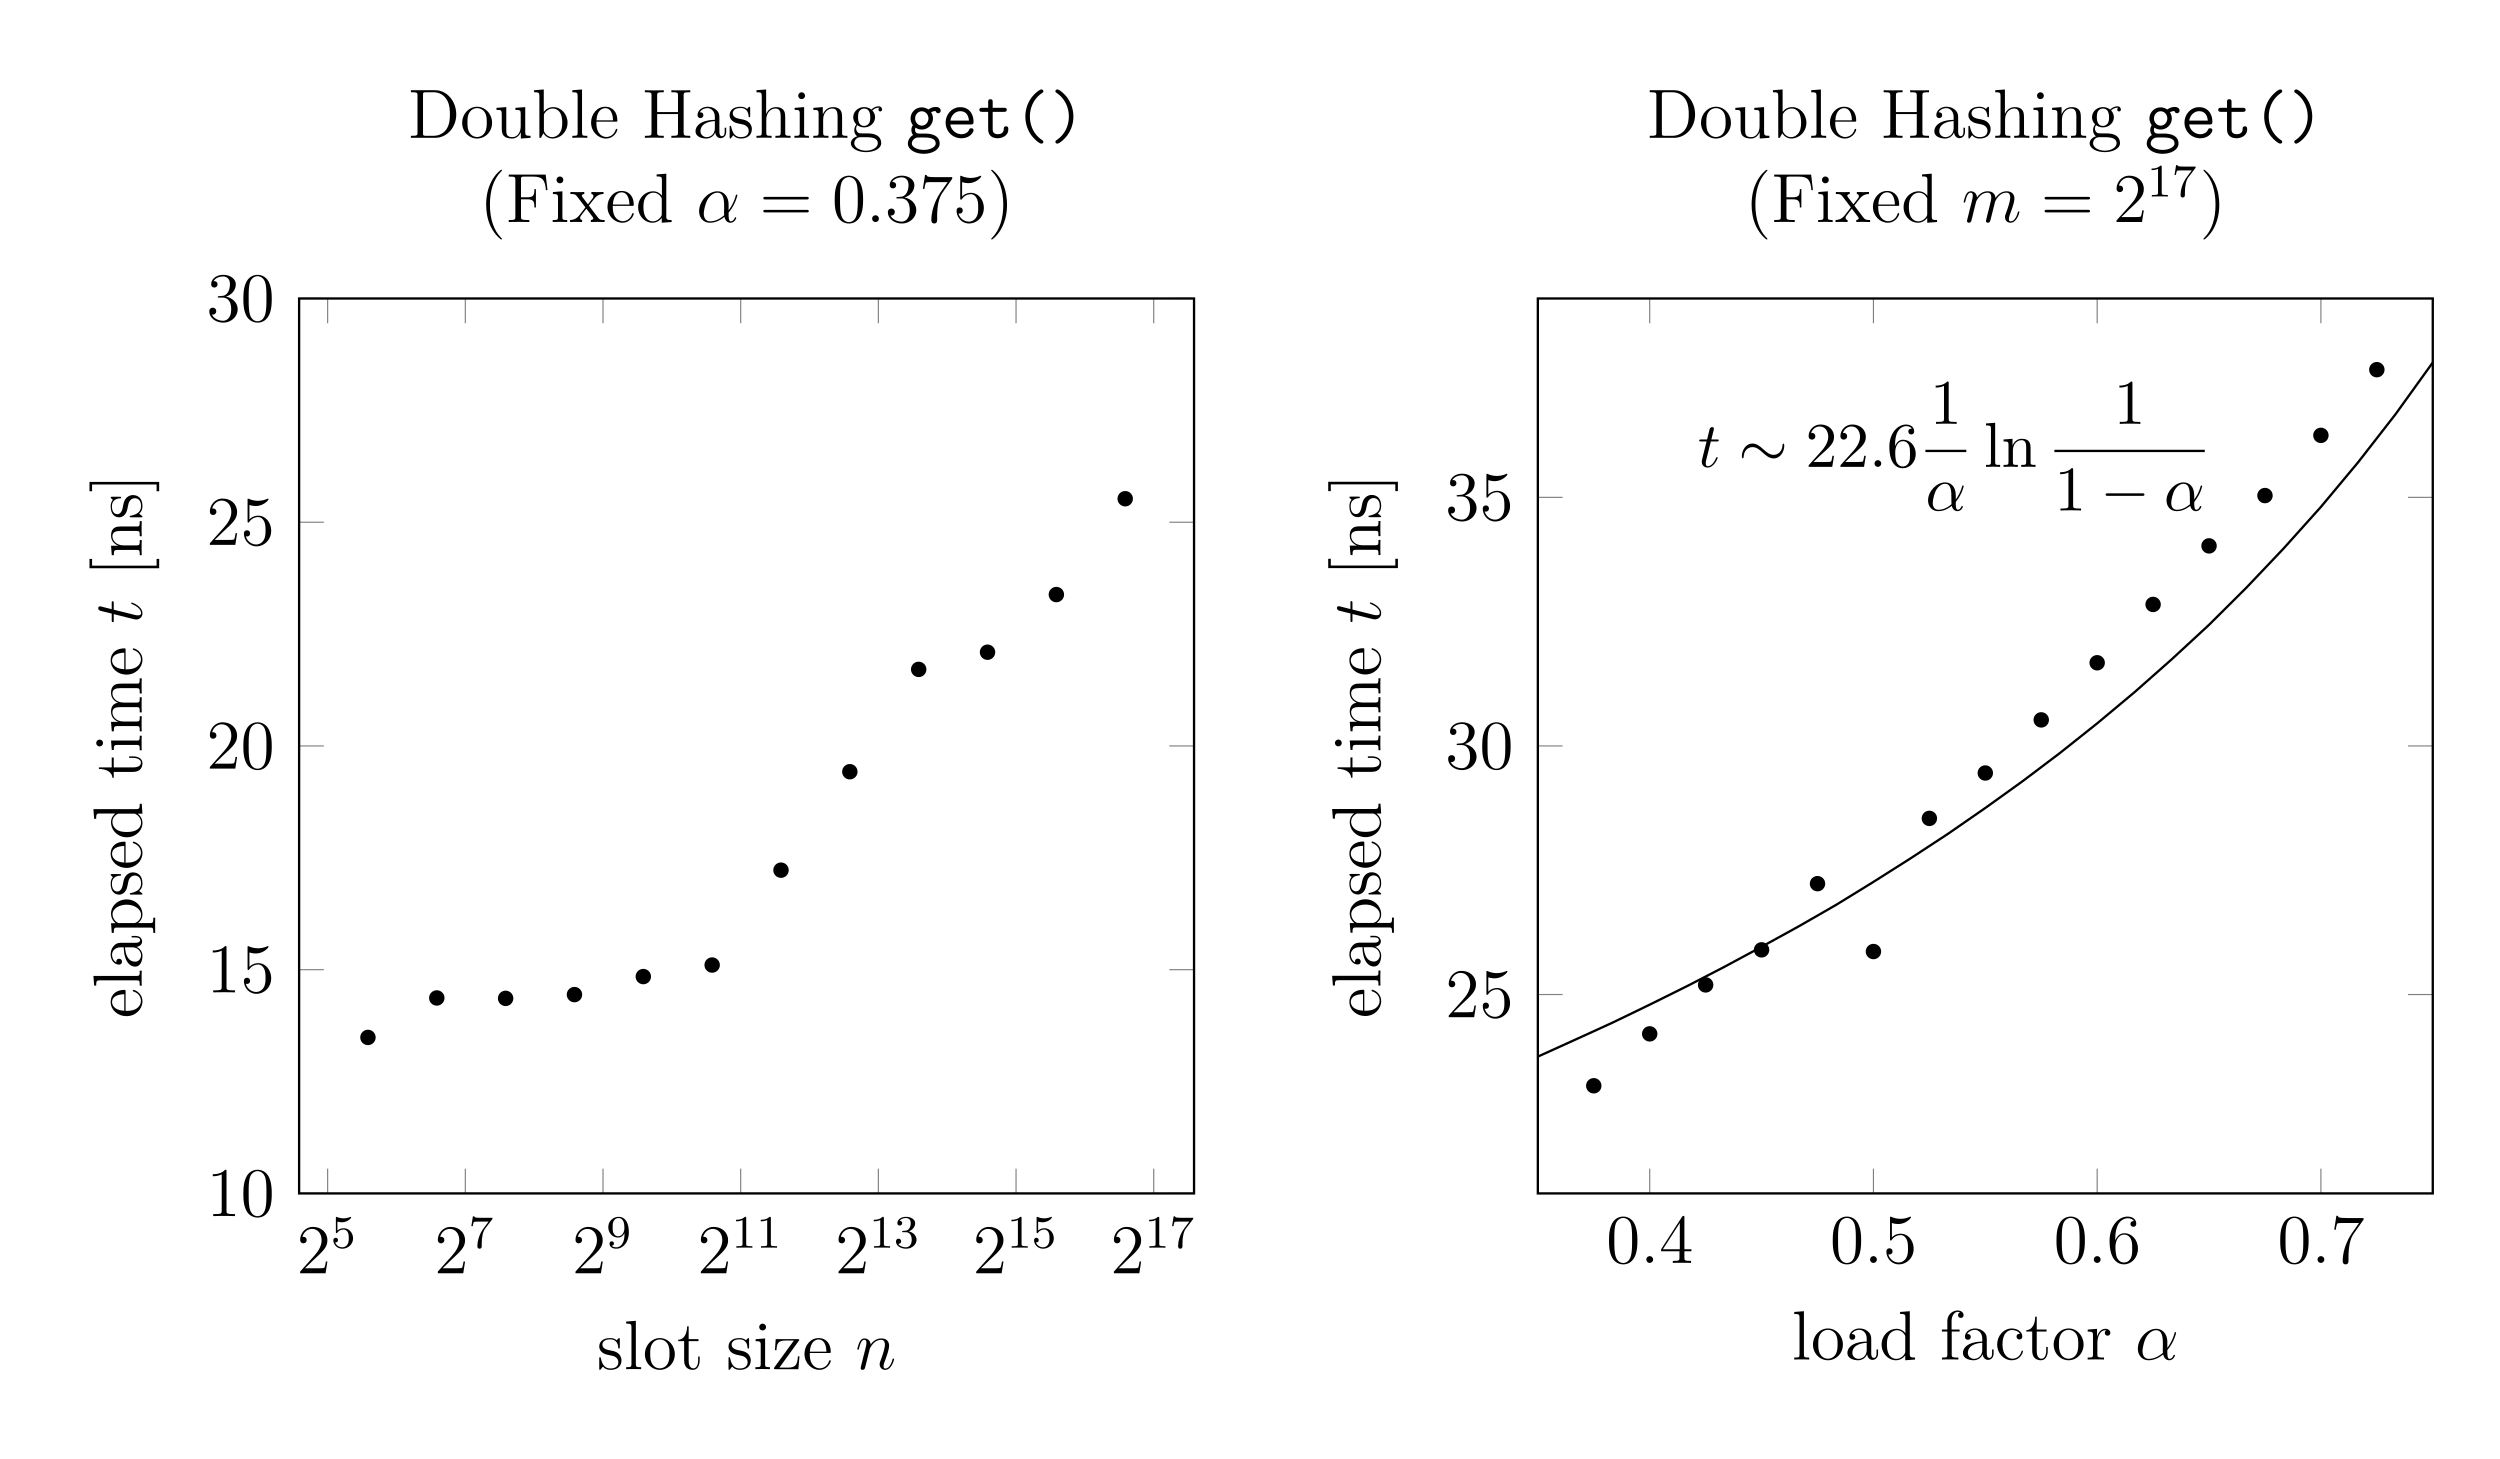 <svg xmlns="http://www.w3.org/2000/svg" xmlns:xlink="http://www.w3.org/1999/xlink" width="429.07pt" height="250.39pt" viewBox="0 0 429.07 250.39"><defs><path id="ad" d="M3.208-6.982c0-.262 0-.284-.251-.284-.677.698-1.637.698-1.986.698v.338c.218 0 .862 0 1.43-.283v5.651c0 .393-.034.524-1.015.524h-.35V0c.382-.033 1.331-.033 1.768-.033s1.385 0 1.767.033v-.338h-.349c-.982 0-1.014-.12-1.014-.524z"/><path id="aa" d="m1.386-.84 1.156-1.124C4.244-3.469 4.899-4.059 4.899-5.15c0-1.243-.982-2.116-2.313-2.116a2.016 2.016 0 0 0-2.04 1.975c0 .61.545.61.578.61.185 0 .567-.13.567-.578a.55.55 0 0 0-.578-.567c-.087 0-.11 0-.142.011.25-.71.84-1.113 1.473-1.113.993 0 1.462.884 1.462 1.778 0 .873-.546 1.735-1.146 2.412L.666-.404c-.12.12-.12.142-.12.404h4.047L4.9-1.898h-.273c-.055.327-.131.807-.24.97-.077.088-.797.088-1.037.088z"/><path id="ac" d="M1.44-3.578v-.262c0-2.76 1.353-3.153 1.91-3.153.261 0 .72.065.96.436-.164 0-.6 0-.6.491 0 .338.261.502.501.502.175 0 .502-.098.502-.524 0-.654-.48-1.178-1.385-1.178-1.397 0-2.87 1.407-2.87 3.818C.458-.535 1.724.24 2.738.24 3.95.24 4.986-.786 4.986-2.226c0-1.385-.971-2.433-2.182-2.433-.742 0-1.146.557-1.364 1.08M2.738-.065c-.687 0-1.014-.655-1.08-.819-.196-.512-.196-1.385-.196-1.582 0-.85.35-1.942 1.331-1.942.175 0 .676 0 1.015.677.196.403.196.96.196 1.494 0 .524 0 1.07-.185 1.462-.328.655-.83.71-1.08.71"/><path id="af" d="m1.931-7.572-1.571.12v.339c.764 0 .851.076.851.61v5.674c0 .49-.12.49-.851.49V0c.36-.01.938-.033 1.211-.033S2.378-.01 2.782 0v-.338c-.73 0-.85 0-.85-.491z"/><path id="ag" d="M1.2-3.753v2.924c0 .49-.12.49-.85.49V0c.381-.01.937-.033 1.232-.033.284 0 .85.022 1.222.033v-.338c-.731 0-.851 0-.851-.491v-2.008c0-1.134.775-1.745 1.473-1.745.687 0 .807.589.807 1.21v2.543c0 .49-.12.49-.85.49V0c.38-.01.937-.033 1.232-.033.284 0 .85.022 1.222.033v-.338c-.567 0-.84 0-.851-.328v-2.083c0-.939 0-1.277-.338-1.67-.153-.185-.513-.403-1.146-.403-.796 0-1.31.469-1.615 1.145v-1.145l-1.538.12v.338c.764 0 .851.076.851.611"/><path id="ah" d="M7.19-2.51c.185 0 .382 0 .382-.218s-.197-.218-.382-.218H1.287c-.185 0-.381 0-.381.219s.196.218.381.218z"/><path id="Z" d="M7.877-3.644c0-.24-.065-.35-.153-.35-.054 0-.142.077-.152.285-.044 1.047-.764 1.647-1.528 1.647-.687 0-1.21-.47-1.745-.938-.557-.502-1.124-1.004-1.866-1.004C1.243-4.004.6-2.804.6-1.811c0 .35.142.35.153.35.12 0 .153-.22.153-.252.043-1.2.861-1.68 1.527-1.68.687 0 1.21.47 1.746.938.556.502 1.123 1.004 1.865 1.004 1.19 0 1.833-1.2 1.833-2.193"/><path id="ae" d="M5.204-2.575c0-1.713-1.015-2.247-1.822-2.247-1.495 0-2.935 1.56-2.935 3.098C.447-.709 1.102.12 2.215.12c.687 0 1.473-.25 2.302-.916.142.578.502.916.993.916.578 0 .916-.6.916-.775 0-.076-.065-.109-.13-.109-.077 0-.11.033-.143.11-.196.534-.589.534-.61.534-.339 0-.339-.851-.339-1.113 0-.229 0-.25.11-.382 1.025-1.287 1.254-2.553 1.254-2.564 0-.021-.011-.109-.131-.109-.11 0-.11.033-.164.23-.196.687-.556 1.516-1.069 2.16zm-.73 1.495c-.961.84-1.801.96-2.237.96-.655 0-.982-.491-.982-1.19 0-.534.283-1.712.632-2.268.513-.797 1.102-1.004 1.484-1.004 1.08 0 1.08 1.429 1.08 2.28 0 .404 0 1.036.022 1.222"/><path id="ab" d="M2.095-.578c0-.317-.262-.578-.579-.578s-.578.261-.578.578S1.2 0 1.516 0s.579-.262.579-.578"/><path id="Y" d="M2.247-4.364h1.026c.218 0 .327 0 .327-.218 0-.12-.109-.12-.305-.12h-.96c.393-1.55.447-1.768.447-1.833 0-.186-.13-.295-.316-.295-.033 0-.339.011-.437.393l-.425 1.735H.578c-.218 0-.327 0-.327.207 0 .131.087.131.305.131h.96C.731-1.266.687-1.08.687-.884c0 .59.415 1.004 1.004 1.004 1.113 0 1.735-1.593 1.735-1.68 0-.11-.088-.11-.131-.11-.098 0-.11.033-.164.154C2.662-.382 2.084-.12 1.713-.12c-.23 0-.338-.142-.338-.502 0-.262.021-.338.065-.524z"/><path id="Q" d="M5.537-3.026c0-1.16-.657-2.248-1.925-2.248-1.567 0-3.134 1.71-3.134 3.408C.478-.826 1.124.12 2.344.12c.742 0 1.627-.287 2.476-1.005.167.67.538 1.005 1.052 1.005.646 0 .97-.67.97-.826 0-.107-.085-.107-.12-.107-.096 0-.108.036-.144.131-.108.3-.383.562-.67.562-.37 0-.37-.765-.37-1.495 1.22-1.459 1.506-2.966 1.506-2.978 0-.107-.095-.107-.131-.107-.108 0-.12.036-.168.25a7.4 7.4 0 0 1-1.208 2.44zm-.753 1.854C3.732-.227 2.787-.12 2.368-.12c-.85 0-1.088-.753-1.088-1.315 0-.514.263-1.734.634-2.392.49-.837 1.16-1.208 1.698-1.208 1.16 0 1.16 1.519 1.16 2.523 0 .3-.012.61-.012.91 0 .239.012.298.024.43"/><path id="S" d="M2.2-.574a.584.584 0 0 0-.573-.586.584.584 0 0 0-.586.574c0 .347.287.586.574.586A.584.584 0 0 0 2.2-.574"/><path id="al" d="M2.464-3.504c.024-.072.323-.67.765-1.053a1.74 1.74 0 0 1 1.184-.478c.479 0 .646.359.646.837 0 .072 0 .311-.143.873l-.3 1.232A47 47 0 0 0 4.27-.718c-.048.18-.12.49-.12.539 0 .167.132.299.311.299.359 0 .419-.275.526-.706l.718-2.858c.024-.096.646-1.591 1.961-1.591.479 0 .646.359.646.837 0 .67-.466 1.973-.73 2.691-.107.287-.167.443-.167.658 0 .538.371.969.945.969 1.112 0 1.53-1.759 1.53-1.83 0-.06-.047-.108-.119-.108-.107 0-.12.036-.18.24C9.318-.623 8.875-.12 8.397-.12c-.12 0-.311-.012-.311-.394 0-.311.143-.694.191-.826.216-.574.754-1.985.754-2.679 0-.717-.419-1.255-1.328-1.255-.801 0-1.447.454-1.925 1.16-.036-.646-.43-1.16-1.328-1.16-1.064 0-1.626.753-1.842 1.052-.036-.682-.526-1.052-1.052-1.052-.347 0-.622.167-.85.622-.215.43-.382 1.16-.382 1.208s.048.107.131.107c.096 0 .108-.012.18-.287.18-.706.407-1.411.885-1.411.275 0 .37.191.37.55 0 .263-.119.73-.203 1.1l-.335 1.292c-.047.227-.179.765-.239.98C1.03-.8.897-.238.897-.178c0 .167.132.299.311.299a.46.46 0 0 0 .407-.252c.024-.06.131-.478.191-.717l.263-1.077z"/><path id="r" d="M2.464-3.504c.024-.072.323-.67.765-1.053a1.74 1.74 0 0 1 1.184-.478c.479 0 .646.359.646.837 0 .682-.49 2.045-.73 2.691-.107.287-.167.443-.167.658 0 .538.37.969.945.969 1.112 0 1.53-1.759 1.53-1.83 0-.06-.047-.108-.119-.108-.107 0-.12.036-.18.24C6.065-.599 5.61-.12 5.144-.12c-.12 0-.311-.012-.311-.394 0-.3.131-.658.203-.826.24-.657.742-1.997.742-2.679 0-.717-.419-1.255-1.328-1.255-1.064 0-1.626.753-1.842 1.052-.036-.682-.526-1.052-1.052-1.052-.383 0-.646.227-.85.634C.49-4.21.324-3.492.324-3.444s.048.107.131.107c.096 0 .108-.012.18-.287.191-.73.407-1.411.885-1.411.275 0 .37.191.37.55 0 .263-.119.73-.203 1.1l-.335 1.292c-.047.227-.179.765-.239.98C1.03-.8.897-.238.897-.178c0 .167.132.299.311.299a.46.46 0 0 0 .407-.252c.024-.06.131-.478.191-.717l.263-1.077z"/><path id="w" d="M2.404-4.808h1.1c.228 0 .347 0 .347-.215 0-.132-.072-.132-.31-.132H2.487L2.93-6.9c.048-.167.048-.191.048-.275 0-.191-.155-.299-.31-.299-.097 0-.372.036-.467.419l-.467 1.901H.61c-.24 0-.347 0-.347.227 0 .12.084.12.311.12H1.64L.849-1.65c-.096.418-.131.538-.131.693C.718-.395 1.112.12 1.782.12c1.208 0 1.854-1.747 1.854-1.83 0-.072-.048-.108-.12-.108-.024 0-.072 0-.095.048-.012.012-.024.024-.108.215C3.062-.957 2.512-.12 1.818-.12c-.359 0-.383-.299-.383-.562 0-.012 0-.239.036-.382z"/><path id="J" d="M5.454-1.304c0-.071-.024-.335-.395-.335-.227 0-.299.084-.37.264-.3.693-1.077.753-1.304.753-.993 0-1.782-.753-1.914-1.674h3.504c.252 0 .479 0 .479-.443 0-1.4-.79-2.523-2.285-2.523-1.387 0-2.5 1.196-2.5 2.655A2.667 2.667 0 0 0 3.35.072c1.543 0 2.105-1.065 2.105-1.376m-.79-1.65H1.483c.156-1.017.933-1.615 1.686-1.615 1.196 0 1.448 1.017 1.495 1.615"/><path id="I" d="M5.98-4.676c0-.228-.18-.622-.85-.622-.214 0-.753.048-1.255.442a2 2 0 0 0-1.136-.37A1.91 1.91 0 0 0 .813-3.326c0 .263.06.718.395 1.148a1.57 1.57 0 0 0-.263.837c0 .42.203.754.299.862A1.7 1.7 0 0 0 .347.992c0 .993 1.208 1.747 2.727 1.747S5.8 1.997 5.8.993C5.8-.73 3.684-.73 3.289-.73H2.272c-.143 0-.693 0-.693-.645 0-.228.036-.275.083-.371.24.167.634.323 1.065.323a1.91 1.91 0 0 0 1.925-1.902c0-.299-.071-.67-.322-1.064.31-.168.598-.204.777-.216.072.371.43.383.43.383.144 0 .443-.096.443-.454M3.875-3.325c0 .682-.514 1.232-1.148 1.232-.598 0-1.136-.526-1.136-1.232s.55-1.232 1.136-1.232c.634 0 1.148.55 1.148 1.232M5.119.993c0 .55-.873 1.076-2.045 1.076S1.029 1.543 1.029.993c0-.18.06-.598.502-.873.275-.18.395-.18 1.22-.18 1.052 0 2.368 0 2.368 1.053"/><path id="L" d="M5.119.682c0-.156-.084-.204-.251-.323C3.218-.777 2.81-2.488 2.81-3.648c0-1.136.382-2.858 2.057-4.018.167-.12.25-.168.25-.323 0-.12-.059-.311-.346-.311-.299 0-1.184.693-1.734 1.47a5.43 5.43 0 0 0-1.005 3.182c0 1.328.479 2.44.98 3.146C3.565.263 4.438.993 4.773.993c.287 0 .347-.204.347-.311"/><path id="M" d="M4.114-3.648c0-.933-.227-2.14-1.088-3.3-.407-.55-1.292-1.352-1.65-1.352-.276 0-.347.203-.347.31 0 .144.083.204.299.348 1.459 1.028 2.009 2.63 2.009 3.982C3.337-2.583 2.99-.825 1.28.36c-.156.107-.251.167-.251.323 0 .107.071.31.346.31.3 0 1.184-.693 1.735-1.47a5.5 5.5 0 0 0 1.004-3.17"/><path id="K" d="M5.262-1.471c0-.24 0-.502-.394-.502-.383 0-.383.263-.383.514-.012.717-.694.837-.969.837-.933 0-.933-.598-.933-.885v-2.954h1.938c.167 0 .478 0 .478-.347s-.31-.347-.478-.347H2.583v-.98c0-.216 0-.49-.382-.49-.395 0-.395.274-.395.49v.98H.789c-.167 0-.49 0-.49.347s.311.347.478.347h1.029v3.014c0 1.112.765 1.519 1.627 1.519.645 0 1.83-.323 1.83-1.543"/><path id="s" d="M5.669-1.064v-.67h-.263v.67c0 .681-.287.777-.455.777-.454 0-.454-.634-.454-.813v-2.093c0-.646 0-1.125-.526-1.591-.419-.383-.957-.55-1.483-.55-.981 0-1.735.646-1.735 1.423 0 .347.228.514.503.514.287 0 .49-.203.49-.49 0-.49-.43-.49-.61-.49.275-.503.85-.718 1.328-.718.55 0 1.256.455 1.256 1.53v.48C1.316-3.05.407-2.046.407-1.126c0 .946 1.1 1.245 1.83 1.245A1.63 1.63 0 0 0 3.79-.933c.048.562.419.993.933.993.251 0 .945-.168.945-1.124m-1.95-.622C3.72-.514 2.847-.12 2.333-.12c-.586 0-1.076-.43-1.076-1.004 0-1.579 2.033-1.722 2.464-1.746z"/><path id="D" d="M6.076-2.583c0-1.52-1.125-2.691-2.452-2.691-.658 0-1.22.299-1.627.801V-8.3L.335-8.17v.347c.813 0 .909.084.909.67V0h.263l.43-.777c.276.442.79.897 1.555.897 1.376 0 2.584-1.16 2.584-2.703m-.91-.012c0 .801-.119 1.303-.406 1.734-.24.37-.718.741-1.316.741C2.8-.12 2.38-.538 2.177-.86c-.156-.251-.156-.3-.156-.502v-2.464c0-.215 0-.24.132-.43.287-.431.813-.778 1.4-.778.358 0 1.614.143 1.614 2.44"/><path id="aj" d="M4.856-1.423c0-.108-.084-.108-.12-.108-.107 0-.12.036-.155.18-.263.849-.91 1.207-1.555 1.207-.73 0-1.698-.633-1.698-2.451 0-1.986 1.016-2.476 1.614-2.476.455 0 1.112.18 1.388.646-.144 0-.587 0-.587.49 0 .287.204.49.49.49.276 0 .503-.167.503-.514 0-.801-.837-1.375-1.806-1.375C1.53-5.334.42-4.09.42-2.584.419-1.051 1.567.12 2.919.12c1.578 0 1.937-1.436 1.937-1.543"/><path id="B" d="M8.288-4.007c0-2.308-1.614-4.162-3.6-4.162H.502v.347h.24c.86 0 .897.12.897.562v6.351c0 .443-.036.562-.897.562h-.24V0h4.186c1.998 0 3.6-1.794 3.6-4.007M7.2-4.019c0 .67-.012 1.794-.694 2.68-.394.502-1.112.992-2.117.992H3.134c-.527 0-.55-.084-.55-.478v-6.518c0-.395.023-.479.55-.479h1.255c.993 0 1.782.479 2.273 1.268.538.85.538 2.057.538 2.535"/><path id="u" d="M6.16 0v-.347c-.814 0-.91-.084-.91-.67V-8.3l-1.662.131v.347c.813 0 .909.084.909.67v2.643a1.86 1.86 0 0 0-1.495-.765C1.615-5.274.419-4.102.419-2.571c0 1.519 1.136 2.69 2.451 2.69.91 0 1.436-.597 1.603-.825V.12zM4.472-1.4c0 .216 0 .252-.167.515-.287.419-.778.765-1.376.765-.31 0-1.602-.12-1.602-2.44 0-.86.143-1.339.406-1.734.24-.37.718-.741 1.316-.741.741 0 1.16.538 1.28.73.143.203.143.227.143.442z"/><path id="q" d="M4.868-1.423c0-.072-.06-.12-.132-.12-.096 0-.12.06-.143.12C4.282-.42 3.48-.143 2.978-.143s-1.71-.335-1.71-2.404v-.228H4.58c.263 0 .287 0 .287-.227 0-1.208-.646-2.332-2.093-2.332C1.41-5.334.359-4.102.359-2.62.359-1.041 1.579.12 2.906.12c1.424 0 1.962-1.292 1.962-1.543m-.742-1.579H1.28c.095-1.878 1.148-2.093 1.483-2.093 1.28 0 1.351 1.686 1.363 2.093"/><path id="O" d="m7.14-5.478-.31-2.667H.49v.347h.24c.86 0 .897.12.897.562v6.327c0 .443-.036.562-.897.562H.49V0C.777-.024 1.842-.024 2.2-.024c.42 0 1.472 0 1.819.024v-.347h-.36c-1.04 0-1.064-.143-1.064-.574v-2.978h1.053c1.124 0 1.244.395 1.244 1.4h.263v-3.146h-.263c0 1.005-.12 1.4-1.244 1.4H2.595V-7.32c0-.394.024-.478.55-.478H4.64c1.723 0 2.07.634 2.237 2.32z"/><path id="ai" d="M4.09-7.63c0-.443-.43-.79-1.004-.79-.838 0-1.782.646-1.782 1.866v1.4H.37v.346h.933v3.923c0 .538-.132.538-.91.538V0c.336-.024.993-.024 1.352-.024.323 0 1.172 0 1.447.024v-.347h-.239c-.873 0-.897-.131-.897-.562v-3.899H3.41v-.347H2.033v-1.4c0-1.075.55-1.626 1.04-1.626.096 0 .276.024.42.096a.48.48 0 0 0-.348.466c0 .276.192.467.467.467.287 0 .478-.191.478-.478"/><path id="H" d="M5.681-4.856a.56.56 0 0 0-.586-.55c-.622 0-1.088.383-1.256.562a2 2 0 0 0-1.232-.43C1.531-5.274.73-4.461.73-3.54c0 .682.418 1.124.538 1.232-.144.18-.359.526-.359.992 0 .694.419.993.514 1.053-.55.155-1.1.586-1.1 1.208 0 .825 1.124 1.507 2.595 1.507 1.423 0 2.608-.634 2.608-1.531 0-.3-.084-1.005-.802-1.375-.61-.311-1.208-.311-2.236-.311-.73 0-.814 0-1.029-.228a.88.88 0 0 1-.227-.598c0-.203.072-.406.191-.574.562.371 1.04.371 1.172.371 1.077 0 1.878-.813 1.878-1.734 0-.323-.096-.778-.478-1.16.466-.479 1.028-.479 1.088-.479.048 0 .108 0 .155.024-.12.048-.179.168-.179.3 0 .167.12.31.311.31.096 0 .311-.06.311-.323M3.648-3.54c0 .215 0 .705-.204 1.028a1.02 1.02 0 0 1-.837.467c-1.052 0-1.052-1.208-1.052-1.483 0-.215 0-.706.203-1.029a1.02 1.02 0 0 1 .837-.466c1.053 0 1.053 1.208 1.053 1.483M4.939.933c0 .706-.908 1.268-2.009 1.268C1.782 2.2.91 1.615.91.933c0-.096.024-.562.478-.873.263-.168.371-.168 1.208-.168.993 0 2.344 0 2.344 1.04"/><path id="E" d="M8.276 0v-.347h-.239c-.861 0-.897-.12-.897-.562v-6.35c0-.443.036-.563.897-.563h.24v-.347c-.288.024-1.268.024-1.615.024-.36 0-1.34 0-1.627-.024v.347h.24c.86 0 .896.12.896.562v2.835H2.595V-7.26c0-.442.036-.562.897-.562h.24v-.347c-.288.024-1.268.024-1.615.024-.359 0-1.34 0-1.627-.024v.347h.24c.86 0 .897.12.897.562v6.351c0 .443-.036.562-.897.562H.49V0c.287-.024 1.268-.024 1.615-.024.359 0 1.34 0 1.627.024v-.347h-.24c-.86 0-.897-.12-.897-.562v-3.17h3.576v3.17c0 .443-.036.562-.897.562h-.239V0c.287-.024 1.268-.024 1.615-.024.359 0 1.34 0 1.626.024"/><path id="F" d="M6.231 0v-.347c-.598 0-.897 0-.909-.359v-2.2c0-1.113 0-1.447-.275-1.83-.347-.467-.909-.538-1.315-.538-1.029 0-1.507.777-1.675 1.148h-.012V-8.3L.383-8.17v.347c.813 0 .909.084.909.67v6.267c0 .538-.132.538-.91.538V0c.312-.024.958-.024 1.292-.024.347 0 .993 0 1.304.024v-.347c-.765 0-.909 0-.909-.538V-3.11c0-1.255.825-1.925 1.567-1.925s.909.61.909 1.34v2.81c0 .538-.132.538-.91.538V0c.312-.024.958-.024 1.293-.024.346 0 .992 0 1.303.024"/><path id="o" d="M2.882 0v-.347c-.777 0-.825-.06-.825-.526v-4.401l-1.626.131v.347c.765 0 .873.072.873.658v3.253c0 .538-.132.538-.91.538V0c.336-.024.91-.024 1.256-.024.132 0 .826 0 1.232.024m-.67-7.224a.58.58 0 1 0-.586.574.576.576 0 0 0 .587-.574"/><path id="l" d="M2.966 0v-.347c-.765 0-.909 0-.909-.538V-8.3L.395-8.17v.347c.813 0 .909.084.909.67v6.267c0 .538-.132.538-.91.538V0c.336-.024.922-.024 1.28-.024s.957 0 1.292.024"/><path id="v" d="M9.484 0v-.347c-.598 0-.897 0-.909-.359v-2.2c0-1.113 0-1.447-.275-1.83-.347-.467-.909-.538-1.315-.538-.993 0-1.495.717-1.687 1.184-.167-.921-.813-1.184-1.566-1.184-1.16 0-1.615.992-1.71 1.232h-.013v-1.232l-1.626.131v.347c.813 0 .909.084.909.67v3.241c0 .538-.132.538-.91.538V0c.312-.024.958-.024 1.292-.024.347 0 .993 0 1.304.024v-.347c-.765 0-.909 0-.909-.538V-3.11c0-1.255.825-1.925 1.567-1.925s.909.61.909 1.34v2.81c0 .538-.132.538-.91.538V0c.312-.024.958-.024 1.293-.024.346 0 .992 0 1.303.024v-.347c-.765 0-.909 0-.909-.538V-3.11c0-1.255.825-1.925 1.567-1.925s.909.61.909 1.34v2.81c0 .538-.132.538-.909.538V0c.31-.024.957-.024 1.292-.024.346 0 .992 0 1.303.024"/><path id="G" d="M6.231 0v-.347c-.598 0-.897 0-.909-.359v-2.2c0-1.113 0-1.447-.275-1.83-.347-.467-.909-.538-1.315-.538-1.16 0-1.615.992-1.71 1.232h-.013v-1.232l-1.626.131v.347c.813 0 .909.084.909.67v3.241c0 .538-.132.538-.91.538V0c.312-.024.958-.024 1.292-.024.347 0 .993 0 1.304.024v-.347c-.765 0-.909 0-.909-.538V-3.11c0-1.255.825-1.925 1.567-1.925s.909.61.909 1.34v2.81c0 .538-.132.538-.91.538V0c.312-.024.958-.024 1.293-.024.346 0 .992 0 1.303.024"/><path id="m" d="M5.49-2.56c0-1.542-1.172-2.774-2.56-2.774C1.495-5.334.36-4.066.36-2.56.359-1.03 1.555.12 2.919.12c1.41 0 2.57-1.172 2.57-2.68m-.91-.107c0 .419 0 1.16-.31 1.722a1.56 1.56 0 0 1-1.34.801c-.442 0-.98-.19-1.327-.777-.323-.538-.335-1.244-.335-1.746 0-.455 0-1.184.37-1.722a1.53 1.53 0 0 1 1.28-.706c.467 0 .969.215 1.292.682.37.55.37 1.303.37 1.746"/><path id="t" d="M6.076-2.583c0-1.52-1.125-2.691-2.428-2.691-1.053 0-1.615.753-1.65.801v-.801l-1.663.131v.347c.837 0 .909.084.909.61v5.621c0 .538-.132.538-.91.538v.347c.312-.024.958-.024 1.293-.024.346 0 .992 0 1.303.024v-.347c-.765 0-.909 0-.909-.538v-2.08c.216.298.706.765 1.471.765 1.376 0 2.584-1.16 2.584-2.703m-.91 0c0 1.423-.813 2.463-1.733 2.463a1.4 1.4 0 0 1-.957-.382c-.275-.275-.455-.515-.455-.85v-2.463c0-.227 0-.24.132-.43a1.72 1.72 0 0 1 1.4-.766c.896 0 1.614 1.088 1.614 2.428"/><path id="N" d="M3.887 2.906c0-.036 0-.06-.203-.263C2.488 1.435 1.818-.538 1.818-2.978c0-2.32.562-4.318 1.95-5.729.119-.108.119-.131.119-.167 0-.072-.06-.096-.108-.096-.155 0-1.136.861-1.722 2.033-.61 1.208-.885 2.488-.885 3.959 0 1.064.168 2.488.79 3.767.705 1.436 1.686 2.213 1.817 2.213.048 0 .108-.024.108-.096"/><path id="U" d="M3.373-2.978c0-.909-.12-2.392-.79-3.78C1.878-8.192.897-8.97.765-8.97c-.047 0-.107.024-.107.096 0 .036 0 .06.203.263C2.057-7.403 2.727-5.43 2.727-2.99c0 2.32-.562 4.318-1.95 5.729-.12.107-.12.131-.12.167 0 .072.06.096.108.096.156 0 1.137-.861 1.723-2.033.61-1.22.885-2.512.885-3.947"/><path id="ak" d="M4.222-4.58c0-.36-.323-.694-.837-.694-1.017 0-1.364 1.1-1.436 1.327h-.011v-1.327l-1.603.131v.347c.813 0 .909.084.909.67v3.241c0 .538-.132.538-.91.538V0c.336-.024.994-.024 1.352-.024.323 0 1.172 0 1.448.024v-.347h-.24c-.873 0-.897-.131-.897-.562v-1.878c0-1.16.479-2.248 1.4-2.248.095 0 .12 0 .167.012-.096.048-.287.12-.287.442a.46.46 0 0 0 .466.479c.24 0 .479-.156.479-.479"/><path id="k" d="M4.21-1.519c0-.646-.395-1.028-.502-1.136-.431-.37-.754-.443-1.543-.586-.359-.072-1.232-.24-1.232-.957 0-.37.251-.92 1.327-.92 1.304 0 1.376 1.111 1.4 1.482.012.096.095.096.131.096.132 0 .132-.06.132-.275V-5.06c0-.215 0-.275-.12-.275-.095 0-.323.263-.406.37-.371-.298-.742-.37-1.125-.37-1.447 0-1.877.79-1.877 1.447 0 .132 0 .55.454.969.383.335.79.418 1.34.526.657.132.813.167 1.112.407.215.179.37.442.37.777 0 .514-.298 1.088-1.35 1.088C1.53-.12.956-.574.693-1.77c-.048-.215-.06-.24-.06-.24-.024-.047-.072-.047-.108-.047-.131 0-.131.06-.131.275v1.627c0 .215 0 .275.12.275.06 0 .071-.012.274-.264.06-.083.06-.107.24-.299.454.563 1.1.563 1.303.563C3.588.12 4.21-.574 4.21-1.52"/><path id="n" d="M3.899-1.483v-.682h-.263v.658c0 .861-.347 1.363-.813 1.363-.814 0-.814-1.112-.814-1.315v-3.349h1.687v-.347H2.009v-2.2h-.263c-.012 1.124-.442 2.272-1.53 2.308v.24h1.016v3.324C1.232-.155 2.117.12 2.75.12c.753 0 1.148-.742 1.148-1.603"/><path id="C" d="M6.231 0v-.347c-.813 0-.909-.084-.909-.67v-4.257l-1.686.131v.347c.813 0 .909.084.909.67v2.14C4.545-.968 4.007-.12 3.11-.12c-.981 0-1.04-.562-1.04-1.196v-3.958l-1.687.131v.347c.909 0 .909.036.909 1.1v1.794c0 .742 0 1.172.358 1.567.288.311.778.455 1.388.455.203 0 .586 0 .993-.347.346-.275.538-.73.538-.73V.12z"/><path id="P" d="M6.052 0v-.347c-.634 0-.85-.024-1.136-.406l-1.567-2.07c.347-.454.849-1.1 1.076-1.351.49-.55 1.053-.634 1.435-.634v-.347c-.514.024-.538.024-1.004.024l-1.077-.024v.347c.156.024.347.096.347.37 0 .204-.107.336-.18.431l-.765.97-.933-1.233c-.035-.048-.107-.155-.107-.239 0-.072.06-.287.418-.299v-.347c-.299.024-.909.024-1.231.024L.179-5.155v.347c.61 0 .838.024 1.089.347l1.4 1.83c.023.024.07.095.07.131s-.932 1.208-1.052 1.364C1.16-.49.634-.36.12-.346V0c.454-.024.478-.024.992-.024L2.19 0v-.347c-.287-.036-.335-.215-.335-.383 0-.19.084-.287.203-.442l.861-1.112.981 1.28c.203.262.203.286.203.358 0 .096-.095.287-.418.3V0c.31-.024.897-.024 1.232-.024z"/><path id="p" d="M4.7-2.2h-.263C4.33-.838 4.127-.264 2.703-.264H1.256l3.3-4.557c.108-.131.108-.155.108-.203 0-.132-.083-.132-.287-.132H.622L.49-3.253h.263c.072-1.22.3-1.663 1.603-1.663h1.387l-3.42 4.7C.323 0 .347 0 .61 0h3.899z"/><path id="e" d="M2.503-5.077c0-.215-.016-.223-.232-.223-.326.319-.749.51-1.506.51v.263c.215 0 .646 0 1.108-.215v4.088c0 .295-.024.391-.781.391h-.28V0c.328-.024 1.013-.024 1.372-.024s1.052 0 1.379.024v-.263h-.28c-.757 0-.78-.096-.78-.39z"/><path id="f" d="M2.016-2.662c.63 0 1.029.462 1.029 1.3 0 .995-.566 1.29-.989 1.29-.438 0-1.036-.16-1.315-.582.287 0 .486-.183.486-.446a.423.423 0 0 0-.438-.438c-.215 0-.438.135-.438.454 0 .757.813 1.251 1.721 1.251 1.06 0 1.801-.733 1.801-1.53 0-.661-.526-1.267-1.339-1.442.63-.224 1.1-.766 1.1-1.403S2.917-5.3 2.088-5.3C1.235-5.3.59-4.838.59-4.232c0 .295.199.422.406.422a.39.39 0 0 0 .407-.406c0-.295-.255-.407-.43-.415.334-.438.948-.462 1.091-.462.207 0 .813.064.813.885 0 .558-.231.892-.343 1.02-.239.247-.422.263-.908.295-.152.008-.215.016-.215.12 0 .111.071.111.207.111z"/><path id="b" d="M1.116-4.48c.103.033.422.112.757.112.996 0 1.602-.7 1.602-.82 0-.088-.056-.112-.096-.112-.016 0-.032 0-.103.04-.311.12-.678.215-1.108.215-.47 0-.86-.12-1.108-.215C.98-5.3.964-5.3.956-5.3c-.103 0-.103.088-.103.231v2.335c0 .144 0 .24.127.24.064 0 .088-.032.128-.096.095-.12.398-.526 1.076-.526.446 0 .661.366.733.518.136.287.151.653.151.964 0 .295-.008.725-.23 1.076a1.07 1.07 0 0 1-.893.486A1.295 1.295 0 0 1 .733-.917c.024.008.072.008.08.008.223 0 .398-.143.398-.39 0-.295-.23-.399-.39-.399-.144 0-.399.08-.399.423 0 .717.622 1.442 1.539 1.442.996 0 1.84-.773 1.84-1.761 0-.925-.669-1.745-1.61-1.745-.398 0-.772.127-1.075.398z"/><path id="c" d="M4.033-4.854c.072-.087.072-.103.072-.279H2.08c-.2 0-.446-.008-.645-.024-.415-.031-.423-.103-.447-.23H.741l-.27 1.68h.246c.016-.119.104-.669.215-.732.088-.04.686-.04.805-.04h1.69l-.82 1.1c-.91 1.211-1.1 2.47-1.1 3.1 0 .08 0 .446.374.446s.375-.358.375-.454v-.382c0-1.148.19-2.089.581-2.607z"/><path id="d" d="M3.124-2.351c0 1.945-.924 2.28-1.387 2.28-.167 0-.581-.025-.797-.272.351-.032.375-.295.375-.374a.364.364 0 0 0-.375-.375c-.143 0-.374.088-.374.39 0 .543.446.87 1.18.87 1.091 0 2.127-1.085 2.127-2.79 0-2.072-.916-2.678-1.737-2.678-.94 0-1.785.733-1.785 1.777 0 1.028.773 1.778 1.673 1.778.566 0 .909-.36 1.1-.766zm-1.068.382c-.366 0-.597-.167-.773-.462C1.1-2.726 1.1-3.108 1.1-3.515c0-.47 0-.805.215-1.132.2-.286.454-.446.829-.446.534 0 .765.526.789.566.167.39.175 1.012.175 1.172 0 .63-.342 1.386-1.052 1.386"/><path id="h" d="M5.358-3.827c0-.993-.06-1.962-.49-2.87-.49-.993-1.352-1.256-1.938-1.256-.693 0-1.543.346-1.985 1.34C.61-5.86.49-5.12.49-3.828c0 1.16.084 2.033.515 2.882A2.13 2.13 0 0 0 2.918.251c1.04 0 1.639-.622 1.986-1.315.43-.897.454-2.07.454-2.763M2.918.012c-.382 0-1.16-.215-1.387-1.519-.132-.718-.132-1.627-.132-2.464 0-.98 0-1.865.192-2.571.203-.801.813-1.172 1.327-1.172.455 0 1.148.275 1.376 1.303.155.682.155 1.627.155 2.44 0 .802 0 1.71-.131 2.44C4.09-.215 3.337.012 2.918.012"/><path id="g" d="M3.444-7.666c0-.275 0-.287-.239-.287-.287.323-.885.765-2.117.765v.347c.275 0 .873 0 1.531-.311v6.231c0 .43-.036.574-1.088.574h-.37V0c.322-.024 1.482-.024 1.877-.024s1.543 0 1.866.024v-.347h-.371C3.48-.347 3.444-.49 3.444-.92z"/><path id="a" d="M5.262-2.01H5c-.036.204-.131.862-.25 1.053-.085.108-.766.108-1.125.108H1.41c.323-.275 1.053-1.04 1.364-1.328 1.818-1.674 2.487-2.296 2.487-3.48 0-1.375-1.088-2.296-2.475-2.296S.586-6.77.586-5.741c0 .61.526.61.562.61.251 0 .562-.18.562-.562 0-.335-.227-.562-.562-.562-.107 0-.131 0-.167.012.227-.813.873-1.364 1.65-1.364 1.017 0 1.639.85 1.639 1.95 0 1.017-.586 1.902-1.268 2.667L.586-.287V0h4.365z"/><path id="j" d="M2.2-4.294c-.203.012-.25.024-.25.132 0 .12.06.12.275.12h.55c1.016 0 1.47.837 1.47 1.985 0 1.567-.812 1.985-1.399 1.985-.574 0-1.554-.275-1.901-1.064.383.06.73-.156.73-.586a.565.565 0 0 0-.587-.586c-.287 0-.598.167-.598.622C.49-.622 1.555.25 2.882.25c1.424 0 2.476-1.088 2.476-2.296 0-1.1-.885-1.962-2.033-2.165 1.04-.299 1.71-1.172 1.71-2.105 0-.945-.98-1.638-2.14-1.638-1.197 0-2.082.73-2.082 1.602 0 .479.371.574.55.574.252 0 .539-.18.539-.538 0-.383-.287-.55-.55-.55-.072 0-.096 0-.132.012.454-.813 1.579-.813 1.638-.813.395 0 1.173.179 1.173 1.351 0 .227-.036.897-.383 1.411-.359.527-.766.563-1.089.574z"/><path id="V" d="M4.318-7.786c0-.227 0-.287-.168-.287-.096 0-.131 0-.227.144l-3.6 5.585v.347h3.145V-.91c0 .443-.024.562-.897.562h-.239V0c.275-.024 1.22-.024 1.555-.024s1.292 0 1.567.024v-.347h-.24c-.86 0-.896-.12-.896-.562v-1.088h1.208v-.347H4.318zm-.79.933v4.509H.622z"/><path id="i" d="M1.53-6.853c.515.167.934.18 1.065.18 1.352 0 2.213-.993 2.213-1.16 0-.049-.024-.108-.096-.108-.024 0-.048 0-.155.047a3.9 3.9 0 0 1-1.555.323c-.79 0-1.352-.239-1.579-.335-.083-.035-.107-.035-.12-.035-.095 0-.095.071-.095.263v3.552c0 .215 0 .287.143.287.06 0 .072-.012.192-.156.335-.49.897-.777 1.495-.777.634 0 .945.586 1.04.79.204.466.216 1.052.216 1.506s0 1.136-.335 1.675c-.263.43-.73.73-1.256.73-.79 0-1.567-.539-1.782-1.412.06.024.131.036.191.036.204 0 .527-.12.527-.526 0-.335-.228-.527-.527-.527-.215 0-.526.108-.526.574 0 1.017.813 2.177 2.14 2.177 1.352 0 2.536-1.136 2.536-2.655 0-1.423-.956-2.607-2.212-2.607-.682 0-1.208.299-1.52.634z"/><path id="W" d="M1.471-4.162c0-3.026 1.471-3.504 2.117-3.504.43 0 .861.131 1.088.49-.143 0-.598 0-.598.49 0 .263.18.49.49.49.3 0 .503-.179.503-.526 0-.621-.454-1.231-1.495-1.231C2.069-7.953.49-6.411.49-3.78.49-.49 1.926.25 2.942.25c1.304 0 2.416-1.136 2.416-2.69 0-1.592-1.112-2.656-2.308-2.656-1.065 0-1.46.921-1.579 1.256zm1.471 4.09c-.753 0-1.112-.67-1.22-.92-.107-.312-.227-.898-.227-1.735 0-.945.43-2.129 1.507-2.129.658 0 1.005.443 1.184.85.191.442.191 1.04.191 1.554 0 .61 0 1.148-.227 1.603-.299.574-.73.777-1.208.777"/><path id="T" d="M5.681-7.427v-.275H2.799c-1.448 0-1.471-.156-1.52-.383h-.262L.646-5.693h.263c.036-.215.143-.957.299-1.088.096-.072.993-.072 1.16-.072h2.536L3.636-5.035C3.313-4.57 2.105-2.607 2.105-.36c0 .132 0 .61.49.61.503 0 .503-.466.503-.622v-.598c0-1.782.287-3.17.849-3.97z"/><path id="R" d="M8.073-3.875c.167 0 .383 0 .383-.215 0-.228-.204-.228-.383-.228H1.029c-.168 0-.383 0-.383.216 0 .227.203.227.383.227zm0 2.225c.167 0 .383 0 .383-.216 0-.227-.204-.227-.383-.227H1.029c-.168 0-.383 0-.383.215 0 .228.203.228.383.228z"/><path id="x" d="M2.99 2.99v-.443H1.83V-8.527h1.16v-.443H1.387V2.99z"/><path id="A" d="M1.854-8.97H.25v.443h1.16V2.547H.251v.443h1.603z"/><path id="y" d="M5.322-2.906c0-1.113 0-1.447-.275-1.83-.347-.467-.909-.538-1.315-.538-1.16 0-1.615.992-1.71 1.232h-.013v-1.232l-1.626.131v.347c.813 0 .909.084.909.67v3.241c0 .538-.132.538-.91.538V0c.312-.024.958-.024 1.292-.024.347 0 .993 0 1.304.024v-.347c-.765 0-.909 0-.909-.538V-3.11c0-1.255.825-1.925 1.567-1.925s.909.61.909 1.34v2.81c0 .538-.132.538-.91.538V0c.312-.024.958-.024 1.293-.024.346 0 .992 0 1.303.024v-.347c-.598 0-.897 0-.909-.359z"/><path id="z" d="M3.923-5.06c0-.214 0-.274-.12-.274-.095 0-.323.263-.406.37-.371-.298-.742-.37-1.125-.37-1.447 0-1.877.79-1.877 1.447 0 .132 0 .55.454.969.383.335.79.418 1.34.526.657.132.813.167 1.112.407.215.179.37.442.37.777 0 .514-.298 1.088-1.35 1.088C1.53-.12.956-.574.693-1.77c-.048-.215-.048-.227-.06-.24-.024-.047-.072-.047-.108-.047-.131 0-.131.06-.131.275v1.627c0 .215 0 .275.12.275.06 0 .071-.012.274-.264.06-.083.06-.107.24-.299.454.563 1.1.563 1.303.563C3.588.12 4.21-.574 4.21-1.52c0-.646-.395-1.028-.502-1.136-.431-.37-.754-.443-1.543-.586-.359-.072-1.232-.24-1.232-.957 0-.37.251-.92 1.327-.92 1.304 0 1.376 1.111 1.4 1.482.012.096.095.096.131.096.132 0 .132-.06.132-.275z"/><clipPath id="X"><path d="M263.937 204.823h153.595V51.229H263.937Z"/></clipPath></defs><g fill="none" stroke-miterlimit="10"><path stroke="gray" stroke-width=".199" d="M56.232 204.824v-4.252m23.63 4.252v-4.252m23.63 4.252v-4.252m23.63 4.252v-4.252m23.63 4.252v-4.252m23.631 4.252v-4.252m23.63 4.252v-4.252M56.233 51.23v4.252m23.63-4.252v4.252m23.63-4.252v4.252m23.63-4.252v4.252m23.63-4.252v4.252m23.63-4.252v4.252m23.63-4.252v4.252M51.336 204.824h4.25m-4.25-38.399h4.25m-4.25-38.398h4.25m-4.25-38.399h4.25m-4.25-38.399h4.25m149.345 153.595h-4.25m4.25-38.399h-4.25m4.25-38.398h-4.25m4.25-38.399h-4.25m4.25-38.399h-4.25"/><path stroke="#000" stroke-width=".399" d="M51.336 204.824V51.229h153.595v153.595z"/></g><use xlink:href="#a" x="-34.85" y="98.633" transform="translate(85.776 119.89)scale(1)"/><use xlink:href="#b" x="-28.983" y="94.253" transform="matrix(1 0 0 1 85.776 119.89)"/><use xlink:href="#a" x="-34.85" y="98.633" transform="translate(109.406 119.89)scale(1)"/><use xlink:href="#c" x="-28.983" y="94.253" transform="matrix(1 0 0 1 109.406 119.89)"/><use xlink:href="#a" x="-34.85" y="98.633" transform="translate(133.036 119.89)scale(1)"/><use xlink:href="#d" x="-28.983" y="94.253" transform="matrix(1 0 0 1 133.036 119.89)"/><use xlink:href="#a" x="-34.85" y="98.633" transform="translate(154.549 119.89)scale(1)"/><g transform="matrix(1 0 0 1 154.549 119.89)"><use xlink:href="#e" x="-28.983" y="94.253"/><use xlink:href="#e" x="-24.751" y="94.253"/></g><use xlink:href="#a" x="-34.85" y="98.633" transform="translate(178.179 119.89)scale(1)"/><g transform="matrix(1 0 0 1 178.179 119.89)"><use xlink:href="#e" x="-28.983" y="94.253"/><use xlink:href="#f" x="-24.751" y="94.253"/></g><use xlink:href="#a" x="-34.85" y="98.633" transform="translate(201.809 119.89)scale(1)"/><g transform="matrix(1 0 0 1 201.809 119.89)"><use xlink:href="#e" x="-28.983" y="94.253"/><use xlink:href="#b" x="-24.751" y="94.253"/></g><use xlink:href="#a" x="-34.85" y="98.633" transform="translate(225.439 119.89)scale(1)"/><g transform="matrix(1 0 0 1 225.439 119.89)"><use xlink:href="#e" x="-28.983" y="94.253"/><use xlink:href="#c" x="-24.751" y="94.253"/></g><g transform="translate(70.282 110.083)scale(1)"><use xlink:href="#g" x="-34.85" y="98.633"/><use xlink:href="#h" x="-29.002" y="98.633"/></g><g transform="translate(70.282 71.685)scale(1)"><use xlink:href="#g" x="-34.85" y="98.633"/><use xlink:href="#i" x="-29.002" y="98.633"/></g><g transform="translate(70.282 33.286)scale(1)"><use xlink:href="#a" x="-34.85" y="98.633"/><use xlink:href="#h" x="-29.002" y="98.633"/></g><g transform="translate(70.282 -5.113)scale(1)"><use xlink:href="#a" x="-34.85" y="98.633"/><use xlink:href="#i" x="-29.002" y="98.633"/></g><g transform="translate(70.282 -43.511)scale(1)"><use xlink:href="#j" x="-34.85" y="98.633"/><use xlink:href="#h" x="-29.002" y="98.633"/></g><path d="M64.272 178.052a1.12 1.12 0 1 0-2.241 0 1.12 1.12 0 0 0 2.241 0"/><path fill="none" stroke="#000" stroke-miterlimit="10" stroke-width=".399" d="M64.272 178.052a1.12 1.12 0 1 0-2.241 0 1.12 1.12 0 0 0 2.241 0Z"/><path d="M76.087 171.279a1.12 1.12 0 1 0-2.241 0 1.12 1.12 0 0 0 2.241 0"/><path fill="none" stroke="#000" stroke-miterlimit="10" stroke-width=".399" d="M76.087 171.279a1.12 1.12 0 1 0-2.241 0 1.12 1.12 0 0 0 2.241 0Z"/><path d="M87.9 171.348a1.12 1.12 0 1 0-2.241 0 1.12 1.12 0 0 0 2.242 0"/><path fill="none" stroke="#000" stroke-miterlimit="10" stroke-width=".399" d="M87.9 171.348a1.12 1.12 0 1 0-2.241 0 1.12 1.12 0 0 0 2.242 0Z"/><path d="M99.716 170.703a1.12 1.12 0 1 0-2.242 0 1.12 1.12 0 0 0 2.242 0"/><path fill="none" stroke="#000" stroke-miterlimit="10" stroke-width=".399" d="M99.716 170.703a1.12 1.12 0 1 0-2.242 0 1.12 1.12 0 0 0 2.242 0Z"/><path d="M111.53 167.608a1.12 1.12 0 1 0-2.24 0 1.12 1.12 0 0 0 2.24 0"/><path fill="none" stroke="#000" stroke-miterlimit="10" stroke-width=".399" d="M111.53 167.608a1.12 1.12 0 1 0-2.24 0 1.12 1.12 0 0 0 2.24 0Z"/><path d="M123.347 165.627a1.12 1.12 0 1 0-2.241 0 1.12 1.12 0 0 0 2.241 0"/><path fill="none" stroke="#000" stroke-miterlimit="10" stroke-width=".399" d="M123.347 165.627a1.12 1.12 0 1 0-2.241 0 1.12 1.12 0 0 0 2.241 0Z"/><path d="M135.163 149.346a1.12 1.12 0 1 0-2.242 0 1.12 1.12 0 0 0 2.242 0"/><path fill="none" stroke="#000" stroke-miterlimit="10" stroke-width=".399" d="M135.163 149.346a1.12 1.12 0 1 0-2.242 0 1.12 1.12 0 0 0 2.242 0Z"/><path d="M146.978 132.45a1.12 1.12 0 1 0-2.242 0 1.12 1.12 0 0 0 2.242 0"/><path fill="none" stroke="#000" stroke-miterlimit="10" stroke-width=".399" d="M146.978 132.45a1.12 1.12 0 1 0-2.242 0 1.12 1.12 0 0 0 2.242 0Z"/><path d="M158.794 114.887a1.12 1.12 0 1 0-2.242 0 1.12 1.12 0 0 0 2.242 0"/><path fill="none" stroke="#000" stroke-miterlimit="10" stroke-width=".399" d="M158.794 114.887a1.12 1.12 0 1 0-2.242 0 1.12 1.12 0 0 0 2.242 0Z"/><path d="M170.608 111.938a1.12 1.12 0 1 0-2.241 0 1.12 1.12 0 0 0 2.241 0"/><path fill="none" stroke="#000" stroke-miterlimit="10" stroke-width=".399" d="M170.608 111.938a1.12 1.12 0 1 0-2.241 0 1.12 1.12 0 0 0 2.241 0Z"/><path d="M182.424 102.046a1.12 1.12 0 1 0-2.242 0 1.12 1.12 0 0 0 2.242 0"/><path fill="none" stroke="#000" stroke-miterlimit="10" stroke-width=".399" d="M182.424 102.046a1.12 1.12 0 1 0-2.242 0 1.12 1.12 0 0 0 2.242 0Z"/><path d="M194.239 85.596a1.12 1.12 0 1 0-2.242 0 1.12 1.12 0 0 0 2.242 0"/><path fill="none" stroke="#000" stroke-miterlimit="10" stroke-width=".399" d="M194.239 85.596a1.12 1.12 0 1 0-2.242 0 1.12 1.12 0 0 0 2.242 0Z"/><g transform="translate(137.305 136.355)scale(1)"><use xlink:href="#k" x="-34.85" y="98.633"/><use xlink:href="#l" x="-30.233" y="98.633"/><use xlink:href="#m" x="-26.98" y="98.633"/><use xlink:href="#n" x="-21.12" y="98.633"/><use xlink:href="#k" x="-12.664" y="98.633"/><use xlink:href="#o" x="-8.048" y="98.633"/><use xlink:href="#p" x="-4.795" y="98.633"/><use xlink:href="#q" x=".408" y="98.633"/><use xlink:href="#r" x="9.51" y="98.633"/></g><g transform="rotate(-90 32.803 107.107)scale(1)"><use xlink:href="#q" x="-34.85" y="98.633"/><use xlink:href="#l" x="-29.647" y="98.633"/><use xlink:href="#s" x="-26.394" y="98.633"/><use xlink:href="#t" x="-20.534" y="98.633"/><use xlink:href="#k" x="-14.028" y="98.633"/><use xlink:href="#q" x="-9.411" y="98.633"/><use xlink:href="#u" x="-4.208" y="98.633"/><use xlink:href="#n" x="6.197" y="98.633"/><use xlink:href="#o" x="10.753" y="98.633"/><use xlink:href="#v" x="14.007" y="98.633"/><use xlink:href="#q" x="23.766" y="98.633"/><use xlink:href="#w" x="32.867" y="98.633"/><use xlink:href="#x" x="40.995" y="98.633"/><use xlink:href="#y" x="44.237" y="98.633"/><use xlink:href="#z" x="50.731" y="98.633"/><use xlink:href="#A" x="55.347" y="98.633"/></g><g transform="translate(104.867 -60.526)scale(1)"><use xlink:href="#B" x="-34.85" y="84.181"/><use xlink:href="#m" x="-25.904" y="84.181"/><use xlink:href="#C" x="-20.044" y="84.181"/><use xlink:href="#D" x="-13.537" y="84.181"/><use xlink:href="#l" x="-7.031" y="84.181"/><use xlink:href="#q" x="-3.778" y="84.181"/><use xlink:href="#E" x="5.324" y="84.181"/><use xlink:href="#s" x="14.102" y="84.181"/><use xlink:href="#k" x="19.963" y="84.181"/><use xlink:href="#F" x="24.579" y="84.181"/><use xlink:href="#o" x="31.085" y="84.181"/><use xlink:href="#G" x="34.339" y="84.181"/><use xlink:href="#H" x="40.845" y="84.181"/><use xlink:href="#I" x="50.604" y="84.181"/><use xlink:href="#J" x="56.764" y="84.181"/><use xlink:href="#K" x="62.923" y="84.181"/><use xlink:href="#L" x="69.083" y="84.181"/><use xlink:href="#M" x="75.242" y="84.181"/><use xlink:href="#N" x="-22.6" y="98.633"/><use xlink:href="#O" x="-18.043" y="98.633"/><use xlink:href="#o" x="-10.401" y="98.633"/><use xlink:href="#P" x="-7.148" y="98.633"/><use xlink:href="#q" x="-.964" y="98.633"/><use xlink:href="#u" x="4.238" y="98.633"/><use xlink:href="#Q" x="14.643" y="98.633"/><use xlink:href="#R" x="25.49" y="98.633"/><use xlink:href="#h" x="37.905" y="98.633"/><use xlink:href="#S" x="43.776" y="98.633"/><use xlink:href="#j" x="47.029" y="98.633"/><use xlink:href="#T" x="52.877" y="98.633"/><use xlink:href="#i" x="58.726" y="98.633"/><use xlink:href="#U" x="64.595" y="98.633"/></g><g fill="none" stroke-miterlimit="10"><path stroke="gray" stroke-width=".199" d="M283.136 204.823v-4.252m38.399 4.252v-4.252m38.399 4.252v-4.252m38.398 4.252v-4.252M283.136 51.23v4.251m38.399-4.251v4.251m38.399-4.251v4.251m38.398-4.251v4.251M263.937 170.69h4.252m-4.252-42.664h4.252m-4.252-42.665h4.252m149.343 85.33h-4.252m4.252-42.665h-4.252m4.252-42.665h-4.252"/><path stroke="#000" stroke-width=".399" d="M263.937 204.823V51.229h153.595v153.594z"/></g><g transform="translate(256.322 116.468)scale(1)"><use xlink:href="#h" x="19.343" y="100.283"/><use xlink:href="#S" x="25.198" y="100.283"/><use xlink:href="#V" x="28.451" y="100.283"/></g><g transform="translate(294.721 116.468)scale(1)"><use xlink:href="#h" x="19.343" y="100.283"/><use xlink:href="#S" x="25.198" y="100.283"/><use xlink:href="#i" x="28.451" y="100.283"/></g><g transform="translate(333.12 116.468)scale(1)"><use xlink:href="#h" x="19.343" y="100.283"/><use xlink:href="#S" x="25.198" y="100.283"/><use xlink:href="#W" x="28.451" y="100.283"/></g><g transform="translate(371.518 116.468)scale(1)"><use xlink:href="#h" x="19.343" y="100.283"/><use xlink:href="#S" x="25.198" y="100.283"/><use xlink:href="#T" x="28.451" y="100.283"/></g><g transform="translate(228.712 74.3)scale(1)"><use xlink:href="#a" x="19.343" y="100.283"/><use xlink:href="#i" x="25.191" y="100.283"/></g><g transform="translate(228.712 31.635)scale(1)"><use xlink:href="#j" x="19.343" y="100.283"/><use xlink:href="#h" x="25.191" y="100.283"/></g><g transform="translate(228.712 -11.03)scale(1)"><use xlink:href="#j" x="19.343" y="100.283"/><use xlink:href="#i" x="25.191" y="100.283"/></g><g clip-path="url(#X)"><path fill="none" stroke="#000" stroke-miterlimit="10" stroke-width=".399" d="m263.937 181.345 6.4-2.9 6.4-2.923 6.4-3.097 6.399-3.175 6.4-3.305 6.4-3.45 6.4-3.521 6.399-3.677 6.4-3.94 6.4-4.057 6.4-4.198 6.399-4.43 6.4-4.594 6.4-4.835 6.4-5.09 6.399-5.343 6.4-5.659 6.4-5.913 6.4-6.366 6.399-6.737 6.4-7.132 6.4-7.675 6.4-8.223 6.399-8.89"/><g transform="translate(272.046 -20.123)scale(1)"><use xlink:href="#Y" x="19.337" y="100.251"/><use xlink:href="#Z" x="26.307" y="100.251"/><use xlink:href="#aa" x="37.823" y="100.251"/><use xlink:href="#aa" x="43.278" y="100.251"/><use xlink:href="#ab" x="48.733" y="100.251"/><use xlink:href="#ac" x="51.763" y="100.251"/><use xlink:href="#ad" x="59.196" y="92.871"/></g><path fill="none" stroke="#000" stroke-miterlimit="10" stroke-width=".399" d="M330.455 77.393h7.019"/><g transform="translate(272.046 -20.123)scale(1)"><use xlink:href="#ae" x="58.414" y="107.736"/><use xlink:href="#af" x="68.448" y="100.251"/><use xlink:href="#ag" x="71.47" y="100.251"/><use xlink:href="#ad" x="90.729" y="92.871"/></g><path fill="none" stroke="#000" stroke-miterlimit="10" stroke-width=".399" d="M352.592 77.393h25.807"/><g transform="translate(272.046 -20.123)scale(1)"><use xlink:href="#ad" x="80.553" y="107.736"/><use xlink:href="#ah" x="88.432" y="107.735"/><use xlink:href="#ae" x="99.342" y="107.736"/></g></g><path d="M274.657 186.349a1.12 1.12 0 1 0-2.241 0 1.12 1.12 0 0 0 2.241 0"/><path fill="none" stroke="#000" stroke-miterlimit="10" stroke-width=".399" d="M274.657 186.349a1.12 1.12 0 1 0-2.241 0 1.12 1.12 0 0 0 2.241 0Z"/><path d="M284.257 177.44a1.12 1.12 0 1 0-2.241 0 1.12 1.12 0 0 0 2.241 0"/><path fill="none" stroke="#000" stroke-miterlimit="10" stroke-width=".399" d="M284.257 177.44a1.12 1.12 0 1 0-2.241 0 1.12 1.12 0 0 0 2.241 0Z"/><path d="M293.857 169.036a1.12 1.12 0 1 0-2.242 0 1.12 1.12 0 0 0 2.242 0"/><path fill="none" stroke="#000" stroke-miterlimit="10" stroke-width=".399" d="M293.857 169.036a1.12 1.12 0 1 0-2.242 0 1.12 1.12 0 0 0 2.242 0Z"/><path d="M303.456 163.02a1.12 1.12 0 1 0-2.241 0 1.12 1.12 0 0 0 2.241 0"/><path fill="none" stroke="#000" stroke-miterlimit="10" stroke-width=".399" d="M303.456 163.02a1.12 1.12 0 1 0-2.241 0 1.12 1.12 0 0 0 2.241 0Z"/><path d="M313.056 151.662a1.12 1.12 0 1 0-2.241 0 1.12 1.12 0 0 0 2.241 0"/><path fill="none" stroke="#000" stroke-miterlimit="10" stroke-width=".399" d="M313.056 151.662a1.12 1.12 0 1 0-2.241 0 1.12 1.12 0 0 0 2.241 0Z"/><path d="M322.656 163.31a1.12 1.12 0 1 0-2.242 0 1.12 1.12 0 0 0 2.242 0"/><path fill="none" stroke="#000" stroke-miterlimit="10" stroke-width=".399" d="M322.656 163.31a1.12 1.12 0 1 0-2.242 0 1.12 1.12 0 0 0 2.242 0Z"/><path d="M332.255 140.458a1.12 1.12 0 1 0-2.241 0 1.12 1.12 0 0 0 2.241 0"/><path fill="none" stroke="#000" stroke-miterlimit="10" stroke-width=".399" d="M332.255 140.458a1.12 1.12 0 1 0-2.241 0 1.12 1.12 0 0 0 2.241 0Z"/><path d="M341.855 132.668a1.12 1.12 0 1 0-2.241 0 1.12 1.12 0 0 0 2.241 0"/><path fill="none" stroke="#000" stroke-miterlimit="10" stroke-width=".399" d="M341.855 132.668a1.12 1.12 0 1 0-2.241 0 1.12 1.12 0 0 0 2.241 0Z"/><path d="M351.455 123.555a1.12 1.12 0 1 0-2.242 0 1.12 1.12 0 0 0 2.242 0"/><path fill="none" stroke="#000" stroke-miterlimit="10" stroke-width=".399" d="M351.455 123.555a1.12 1.12 0 1 0-2.242 0 1.12 1.12 0 0 0 2.242 0Z"/><path d="M361.055 113.75a1.12 1.12 0 1 0-2.242 0 1.12 1.12 0 0 0 2.242 0"/><path fill="none" stroke="#000" stroke-miterlimit="10" stroke-width=".399" d="M361.055 113.75a1.12 1.12 0 1 0-2.242 0 1.12 1.12 0 0 0 2.242 0Z"/><path d="M370.654 103.74a1.12 1.12 0 1 0-2.241 0 1.12 1.12 0 0 0 2.241 0"/><path fill="none" stroke="#000" stroke-miterlimit="10" stroke-width=".399" d="M370.654 103.74a1.12 1.12 0 1 0-2.241 0 1.12 1.12 0 0 0 2.241 0Z"/><path d="M380.254 93.689a1.12 1.12 0 1 0-2.242 0 1.12 1.12 0 0 0 2.242 0"/><path fill="none" stroke="#000" stroke-miterlimit="10" stroke-width=".399" d="M380.254 93.689a1.12 1.12 0 1 0-2.242 0 1.12 1.12 0 0 0 2.242 0Z"/><path d="M389.854 85.054a1.12 1.12 0 1 0-2.242 0 1.12 1.12 0 0 0 2.241 0"/><path fill="none" stroke="#000" stroke-miterlimit="10" stroke-width=".399" d="M389.854 85.054a1.12 1.12 0 1 0-2.242 0 1.12 1.12 0 0 0 2.241 0Z"/><path d="M399.453 74.72a1.12 1.12 0 1 0-2.241 0 1.12 1.12 0 0 0 2.241 0"/><path fill="none" stroke="#000" stroke-miterlimit="10" stroke-width=".399" d="M399.453 74.72a1.12 1.12 0 1 0-2.241 0 1.12 1.12 0 0 0 2.241 0Z"/><path d="M409.053 63.448a1.12 1.12 0 1 0-2.242 0 1.12 1.12 0 0 0 2.242 0"/><path fill="none" stroke="#000" stroke-miterlimit="10" stroke-width=".399" d="M409.053 63.448a1.12 1.12 0 1 0-2.242 0 1.12 1.12 0 0 0 2.242 0Z"/><g transform="translate(288.204 133.054)scale(1)"><use xlink:href="#l" x="19.343" y="100.283"/><use xlink:href="#m" x="22.596" y="100.283"/><use xlink:href="#s" x="28.456" y="100.283"/><use xlink:href="#u" x="34.317" y="100.283"/><use xlink:href="#ai" x="44.71" y="100.283"/><use xlink:href="#s" x="48.286" y="100.283"/><use xlink:href="#aj" x="54.146" y="100.283"/><use xlink:href="#n" x="59.349" y="100.283"/><use xlink:href="#m" x="63.906" y="100.283"/><use xlink:href="#ak" x="69.766" y="100.283"/><use xlink:href="#Q" x="78.233" y="100.283"/></g><g transform="rotate(-90 165.363 28.717)scale(1)"><use xlink:href="#q" x="19.343" y="100.283"/><use xlink:href="#l" x="24.545" y="100.283"/><use xlink:href="#s" x="27.798" y="100.283"/><use xlink:href="#t" x="33.659" y="100.283"/><use xlink:href="#k" x="40.165" y="100.283"/><use xlink:href="#q" x="44.782" y="100.283"/><use xlink:href="#u" x="49.984" y="100.283"/><use xlink:href="#n" x="60.378" y="100.283"/><use xlink:href="#o" x="64.934" y="100.283"/><use xlink:href="#v" x="68.187" y="100.283"/><use xlink:href="#q" x="77.959" y="100.283"/><use xlink:href="#w" x="87.06" y="100.283"/><use xlink:href="#x" x="95.188" y="100.283"/><use xlink:href="#y" x="98.429" y="100.283"/><use xlink:href="#z" x="104.924" y="100.283"/><use xlink:href="#A" x="109.54" y="100.283"/></g><g transform="translate(263.296 -62.177)scale(1)"><use xlink:href="#B" x="19.343" y="85.832"/><use xlink:href="#m" x="28.289" y="85.832"/><use xlink:href="#C" x="34.149" y="85.832"/><use xlink:href="#D" x="40.655" y="85.832"/><use xlink:href="#l" x="47.162" y="85.832"/><use xlink:href="#q" x="50.415" y="85.832"/><use xlink:href="#E" x="59.504" y="85.832"/><use xlink:href="#s" x="68.283" y="85.832"/><use xlink:href="#k" x="74.143" y="85.832"/><use xlink:href="#F" x="78.76" y="85.832"/><use xlink:href="#o" x="85.266" y="85.832"/><use xlink:href="#G" x="88.519" y="85.832"/><use xlink:href="#H" x="95.026" y="85.832"/><use xlink:href="#I" x="104.797" y="85.832"/><use xlink:href="#J" x="110.956" y="85.832"/><use xlink:href="#K" x="117.116" y="85.832"/><use xlink:href="#L" x="123.275" y="85.832"/><use xlink:href="#M" x="129.435" y="85.832"/><use xlink:href="#N" x="36.158" y="100.283"/><use xlink:href="#O" x="40.714" y="100.283"/><use xlink:href="#o" x="48.357" y="100.283"/><use xlink:href="#P" x="51.61" y="100.283"/><use xlink:href="#q" x="57.793" y="100.283"/><use xlink:href="#u" x="62.996" y="100.283"/><use xlink:href="#al" x="73.4" y="100.283"/><use xlink:href="#R" x="86.966" y="100.283"/><use xlink:href="#a" x="99.38" y="100.283"/></g><g transform="matrix(1 0 0 1 263.296 -62.177)"><use xlink:href="#e" x="105.209" y="95.904"/><use xlink:href="#c" x="109.441" y="95.904"/></g><use xlink:href="#U" x="114.222" y="100.283" transform="translate(263.296 -62.177)scale(1)"/></svg>